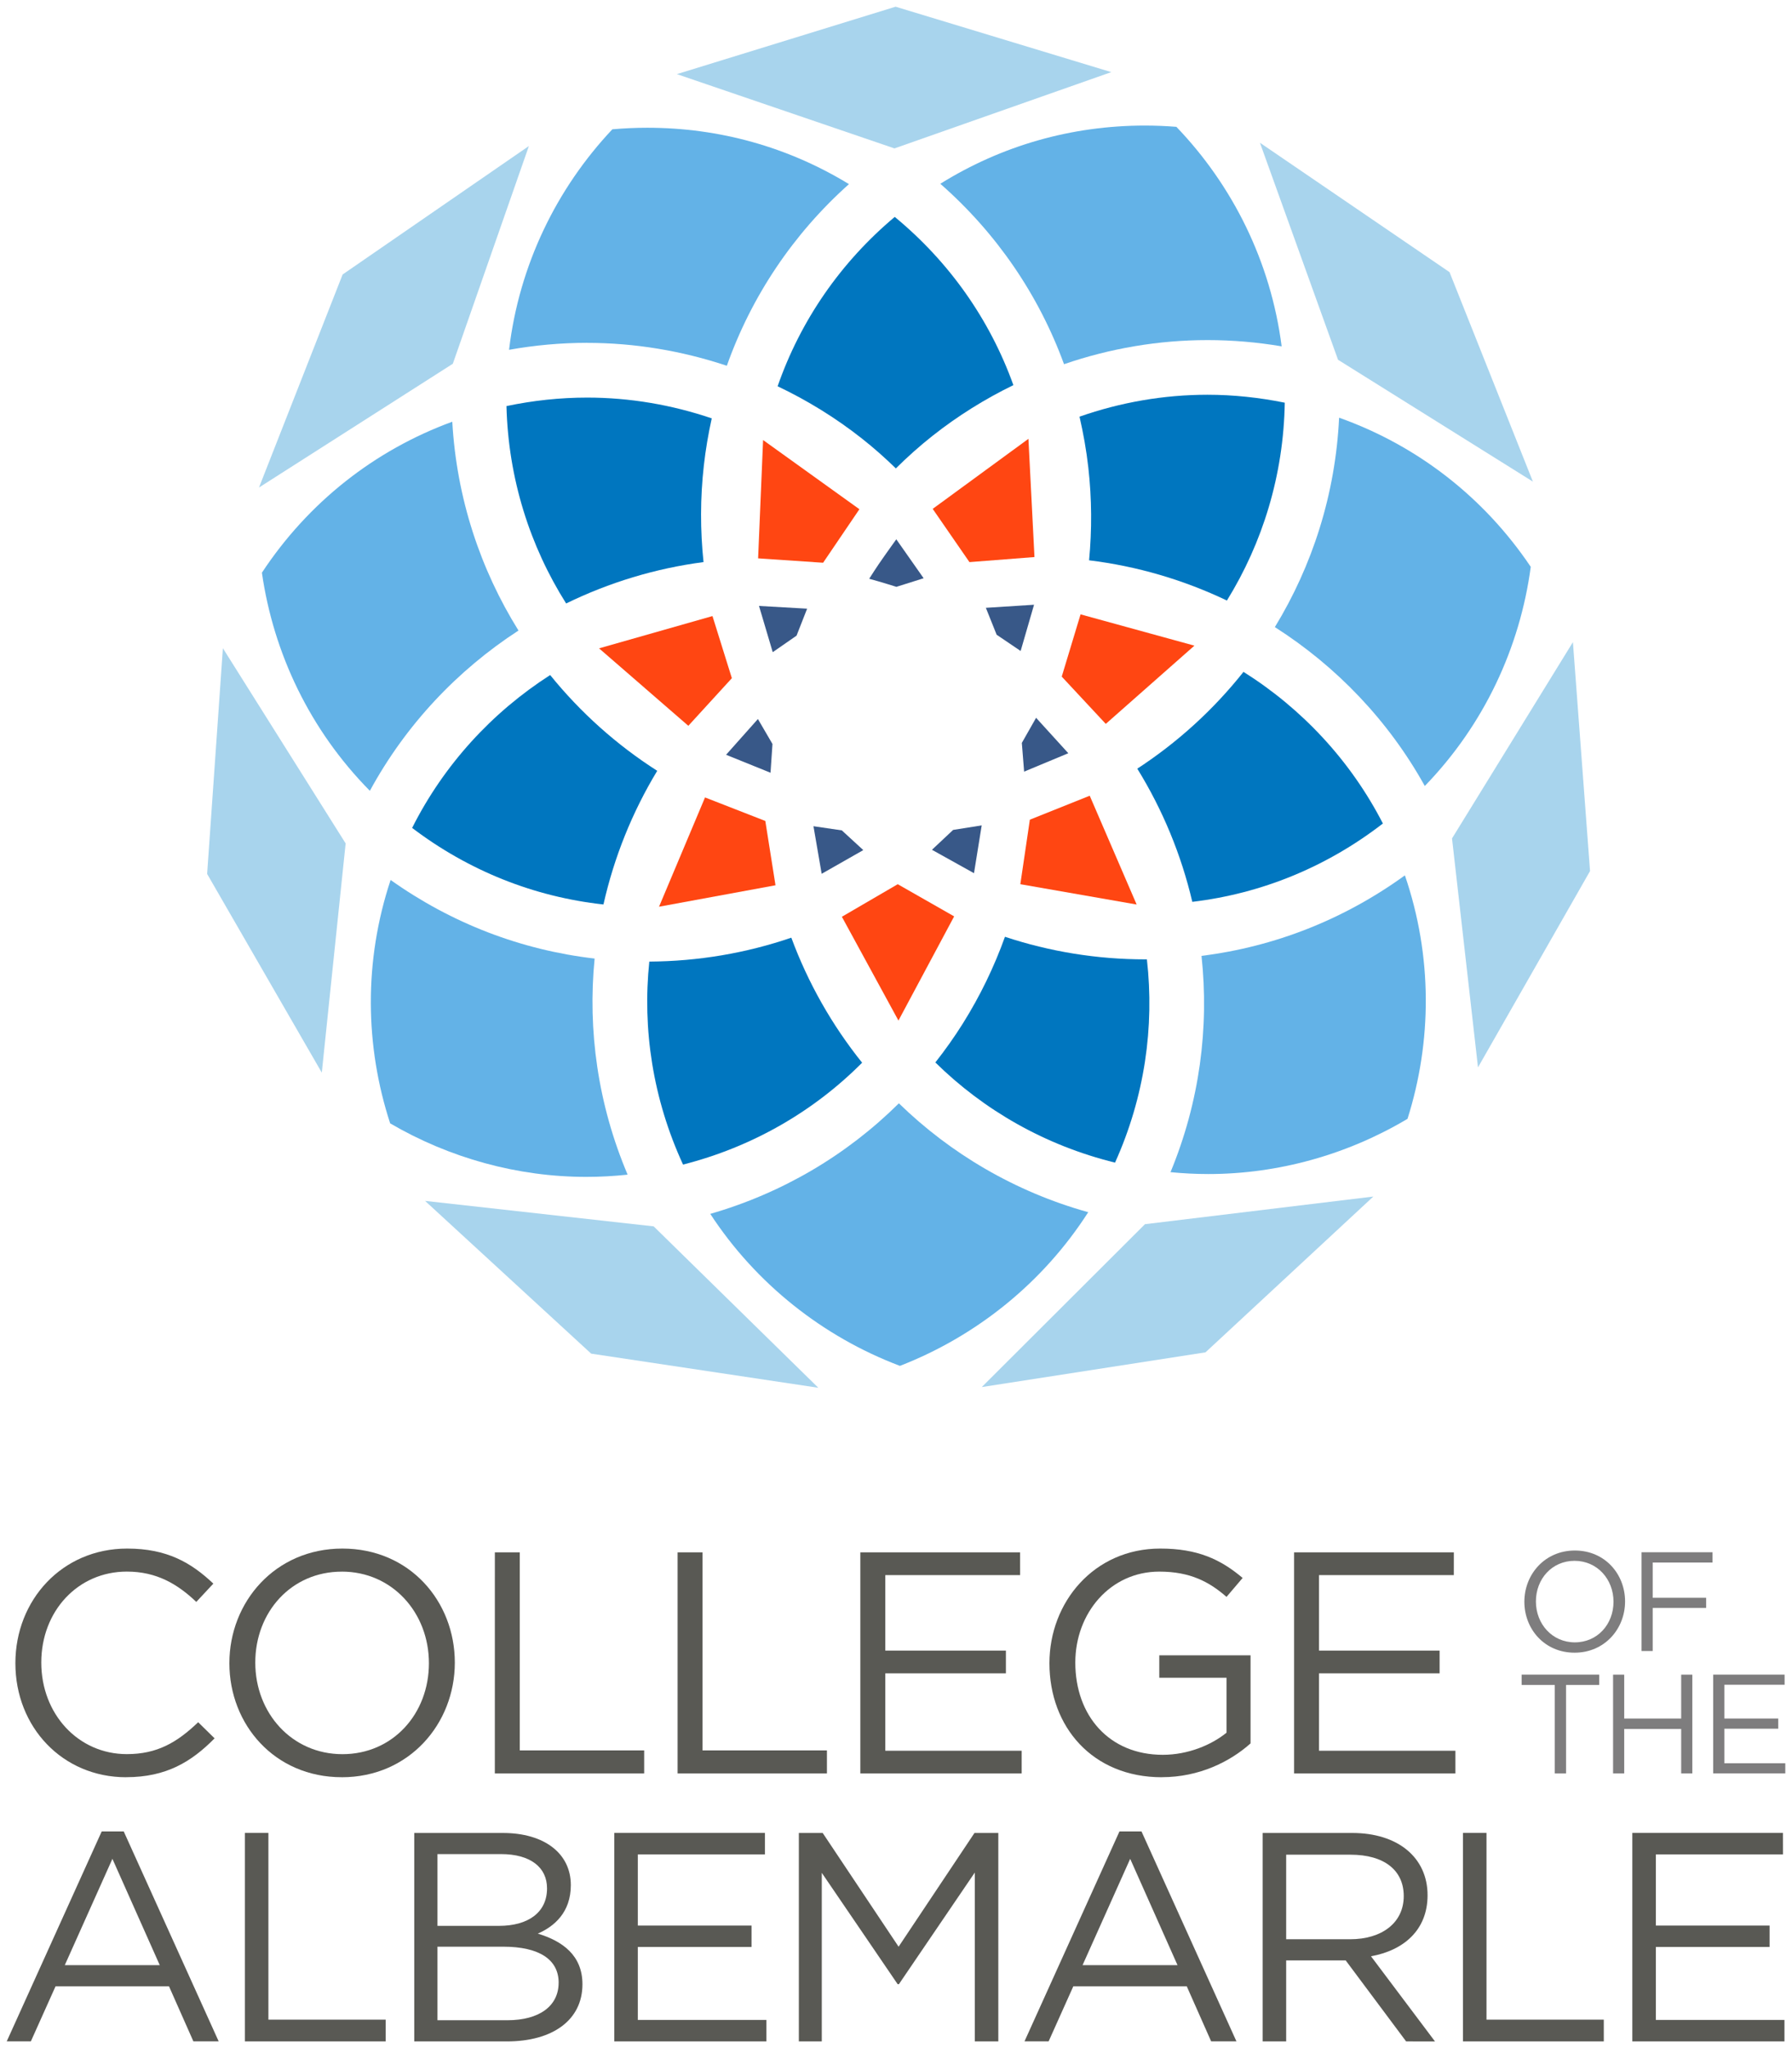 <?xml version="1.0" encoding="UTF-8" standalone="no"?>
<!-- Created with Inkscape (http://www.inkscape.org/) -->

<svg
   xmlns:dc="http://purl.org/dc/elements/1.1/"
   xmlns:cc="http://creativecommons.org/ns#"
   xmlns:rdf="http://www.w3.org/1999/02/22-rdf-syntax-ns#"
   xmlns:svg="http://www.w3.org/2000/svg"
   xmlns="http://www.w3.org/2000/svg"
   xmlns:sodipodi="http://sodipodi.sourceforge.net/DTD/sodipodi-0.dtd"
   xmlns:inkscape="http://www.inkscape.org/namespaces/inkscape"
   width="266.991"
   height="305.029"
   viewBox="0 0 70.641 80.706"
   version="1.1"
   id="svg9628"
   inkscape:version="0.92.0 r15299"
   sodipodi:docname="college of the abermarle.svg">
  <defs
     id="defs9622">
    <clipPath
       id="clipPath8593"
       clipPathUnits="userSpaceOnUse">
      <path
         inkscape:connector-curvature="0"
         id="path8591"
         d="M 154.551,192 H 457.45 V 475.2 H 154.551 Z" />
    </clipPath>
    <clipPath
       id="clipPath8353"
       clipPathUnits="userSpaceOnUse">
      <path
         inkscape:connector-curvature="0"
         id="path8351"
         d="M 154.551,192 H 457.45 V 475.2 H 154.551 Z" />
    </clipPath>
  </defs>
  <sodipodi:namedview
     id="base"
     pagecolor="#ffffff"
     bordercolor="#666666"
     borderopacity="1.0"
     inkscape:pageopacity="0.0"
     inkscape:pageshadow="2"
     inkscape:zoom="1.5146062"
     inkscape:cx="129.95445"
     inkscape:cy="127.076"
     inkscape:document-units="mm"
     inkscape:current-layer="layer1"
     showgrid="false"
     fit-margin-top="0"
     fit-margin-left="0"
     fit-margin-right="0"
     fit-margin-bottom="0"
     units="px"
     inkscape:window-width="1280"
     inkscape:window-height="744"
     inkscape:window-x="-4"
     inkscape:window-y="-4"
     inkscape:window-maximized="1" />
  <g
     inkscape:label="Layer 1"
     inkscape:groupmode="layer"
     id="layer1"
     transform="translate(19.265,47.929)">
    <g
       id="g10232"
       transform="translate(0.265,-0.265)">
      <path
         d="m -14.556,22.368 c -2.514,0 -4.368,-1.978 -4.368,-4.493 0,-2.489 1.842,-4.518 4.406,-4.518 1.58,0 2.527,0.56 3.398,1.381 l -0.672,0.721 c -0.734,-0.696 -1.556,-1.195 -2.738,-1.195 -1.929,0 -3.373,1.556 -3.373,3.584 0,2.028 1.456,3.609 3.373,3.609 1.195,0 1.979,-0.46 2.812,-1.257 l 0.647,0.635 c -0.908,0.921 -1.904,1.531 -3.485,1.531"
         style="fill:#595954;fill-opacity:1;fill-rule:nonzero;stroke:none;stroke-width:0.353"
         id="path8357"
         inkscape:connector-curvature="0" />
      <path
         d="m -6.057,14.266 c -1.991,0 -3.41,1.593 -3.41,3.584 0,1.991 1.444,3.609 3.435,3.609 1.991,0 3.41,-1.593 3.41,-3.585 0,-1.991 -1.444,-3.609 -3.435,-3.609 m 0,8.102 c -2.651,0 -4.431,-2.078 -4.431,-4.493 0,-2.414 1.804,-4.517 4.456,-4.517 2.651,0 4.431,2.078 4.431,4.493 0,2.414 -1.805,4.518 -4.456,4.518"
         style="fill:#595954;fill-opacity:1;fill-rule:nonzero;stroke:none;stroke-width:0.353"
         id="path8361"
         inkscape:connector-curvature="0" />
      <path
         d="m -0.023,13.507 h 0.983 v 7.804 H 5.863 v 0.908 h -5.887 z"
         style="fill:#595954;fill-opacity:1;fill-rule:nonzero;stroke:none;stroke-width:0.353"
         id="path8365"
         inkscape:connector-curvature="0" />
      <path
         d="m 7.181,13.507 h 0.983 v 7.804 h 4.904 v 0.908 H 7.181 Z"
         style="fill:#595954;fill-opacity:1;fill-rule:nonzero;stroke:none;stroke-width:0.353"
         id="path8369"
         inkscape:connector-curvature="0" />
      <path
         d="m 20.683,14.403 h -5.314 v 2.975 h 4.754 v 0.896 h -4.754 v 3.049 h 5.376 v 0.896 h -6.36 v -8.712 h 6.297 z"
         style="fill:#595954;fill-opacity:1;fill-rule:nonzero;stroke:none;stroke-width:0.353"
         id="path8373"
         inkscape:connector-curvature="0" />
      <path
         d="m 26.27,22.368 c -2.738,0 -4.431,-1.991 -4.431,-4.493 0,-2.402 1.755,-4.518 4.368,-4.518 1.469,0 2.378,0.423 3.248,1.158 l -0.635,0.746 c -0.672,-0.585 -1.419,-0.996 -2.651,-0.996 -1.929,0 -3.31,1.63 -3.31,3.584 0,2.091 1.332,3.635 3.448,3.635 0.995,0 1.916,-0.386 2.514,-0.872 v -2.165 h -2.651 v -0.884 h 3.597 v 3.472 c -0.809,0.722 -2.028,1.331 -3.497,1.331"
         style="fill:#595954;fill-opacity:1;fill-rule:nonzero;stroke:none;stroke-width:0.353"
         id="path8377"
         inkscape:connector-curvature="0" />
      <path
         d="m 37.78,14.403 h -5.314 v 2.975 h 4.754 v 0.896 h -4.754 v 3.049 h 5.377 v 0.896 h -6.36 v -8.712 h 6.298 z"
         style="fill:#595954;fill-opacity:1;fill-rule:nonzero;stroke:none;stroke-width:0.353"
         id="path8381"
         inkscape:connector-curvature="0" />
      <path
         d="m 42.539,13.84 c -0.889,0 -1.523,0.712 -1.523,1.601 0,0.89 0.645,1.612 1.535,1.612 0.89,0 1.524,-0.712 1.524,-1.601 0,-0.89 -0.645,-1.612 -1.535,-1.612 m 0,3.62 c -1.184,0 -1.979,-0.929 -1.979,-2.008 0,-1.078 0.806,-2.018 1.99,-2.018 1.185,0 1.98,0.928 1.98,2.007 0,1.079 -0.806,2.019 -1.991,2.019"
         style="fill:#7e7d7e;fill-opacity:1;fill-rule:nonzero;stroke:none;stroke-width:0.353"
         id="path8385"
         inkscape:connector-curvature="0" />
      <path
         d="M 47.978,13.907 H 45.62 v 1.39 h 2.107 v 0.4 H 45.62 v 1.697 h -0.439 v -3.892 h 2.797 z"
         style="fill:#7e7d7e;fill-opacity:1;fill-rule:nonzero;stroke:none;stroke-width:0.353"
         id="path8389"
         inkscape:connector-curvature="0" />
      <path
         d="m 42.205,22.218 h -0.445 v -3.487 h -1.307 v -0.406 h 3.058 v 0.406 h -1.307 z"
         style="fill:#7e7d7e;fill-opacity:1;fill-rule:nonzero;stroke:none;stroke-width:0.353"
         id="path8393"
         inkscape:connector-curvature="0" />
      <path
         d="m 44.497,20.466 v 1.752 h -0.439 v -3.892 h 0.439 v 1.729 h 2.246 v -1.729 h 0.439 v 3.892 h -0.439 v -1.752 z"
         style="fill:#7e7d7e;fill-opacity:1;fill-rule:nonzero;stroke:none;stroke-width:0.353"
         id="path8397"
         inkscape:connector-curvature="0" />
      <path
         d="m 50.82,18.725 h -2.375 v 1.33 h 2.124 v 0.4 h -2.124 v 1.362 h 2.402 v 0.4 h -2.842 v -3.892 h 2.814 z"
         style="fill:#7e7d7e;fill-opacity:1;fill-rule:nonzero;stroke:none;stroke-width:0.353"
         id="path8401"
         inkscape:connector-curvature="0" />
      <path
         d="m -15.099,25.583 -1.877,4.189 h 3.743 z m 4.189,7.193 h -0.997 l -0.962,-2.171 h -4.471 l -0.974,2.171 h -0.951 l 3.744,-8.273 h 0.868 z"
         style="fill:#595954;fill-opacity:1;fill-rule:nonzero;stroke:none;stroke-width:0.353"
         id="path8405"
         inkscape:connector-curvature="0" />
      <path
         d="m -9.877,24.562 h 0.927 v 7.358 h 4.624 v 0.857 H -9.877 Z"
         style="fill:#595954;fill-opacity:1;fill-rule:nonzero;stroke:none;stroke-width:0.353"
         id="path8409"
         inkscape:connector-curvature="0" />
      <path
         d="m 2.492,30.465 c 0,-0.904 -0.751,-1.42 -2.183,-1.42 H -2.285 v 2.898 h 2.758 c 1.244,0 2.018,-0.551 2.018,-1.478 M 2.034,26.745 c 0,-0.821 -0.646,-1.349 -1.819,-1.349 H -2.285 v 2.828 h 2.429 c 1.115,0 1.89,-0.505 1.89,-1.478 m 0.938,-0.129 c 0,1.08 -0.657,1.632 -1.302,1.913 0.974,0.294 1.76,0.857 1.76,1.995 0,1.42 -1.185,2.253 -2.981,2.253 H -3.2 v -8.214 h 3.497 c 1.619,0 2.675,0.798 2.675,2.053"
         style="fill:#595954;fill-opacity:1;fill-rule:nonzero;stroke:none;stroke-width:0.353"
         id="path8413"
         inkscape:connector-curvature="0" />
      <path
         d="M 10.624,25.407 H 5.613 v 2.805 h 4.483 v 0.845 H 5.613 v 2.875 h 5.069 v 0.845 H 4.686 v -8.215 h 5.938 z"
         style="fill:#595954;fill-opacity:1;fill-rule:nonzero;stroke:none;stroke-width:0.353"
         id="path8417"
         inkscape:connector-curvature="0" />
      <path
         d="m 15.904,30.524 h -0.047 l -2.992,-4.389 v 6.642 H 11.961 v -8.214 h 0.939 l 2.993,4.483 2.992,-4.483 h 0.939 v 8.214 h -0.927 v -6.654 z"
         style="fill:#595954;fill-opacity:1;fill-rule:nonzero;stroke:none;stroke-width:0.353"
         id="path8421"
         inkscape:connector-curvature="0" />
      <path
         d="m 25.022,25.583 -1.877,4.189 h 3.743 z m 4.189,7.193 h -0.997 l -0.962,-2.171 h -4.471 l -0.974,2.171 h -0.951 l 3.744,-8.273 h 0.868 z"
         style="fill:#595954;fill-opacity:1;fill-rule:nonzero;stroke:none;stroke-width:0.353"
         id="path8425"
         inkscape:connector-curvature="0" />
      <path
         d="m 33.706,25.419 h -2.535 v 3.333 h 2.523 c 1.232,0 2.112,-0.634 2.112,-1.701 0,-1.021 -0.774,-1.631 -2.1,-1.631 m 2.194,7.358 -2.382,-3.192 h -2.347 v 3.192 h -0.927 v -8.214 h 3.532 c 1.807,0 2.969,0.974 2.969,2.453 0,1.373 -0.939,2.172 -2.23,2.406 l 2.523,3.356 z"
         style="fill:#595954;fill-opacity:1;fill-rule:nonzero;stroke:none;stroke-width:0.353"
         id="path8429"
         inkscape:connector-curvature="0" />
      <path
         d="m 38.141,24.562 h 0.927 v 7.358 h 4.624 v 0.857 h -5.551 z"
         style="fill:#595954;fill-opacity:1;fill-rule:nonzero;stroke:none;stroke-width:0.353"
         id="path8433"
         inkscape:connector-curvature="0" />
      <path
         d="m 50.756,25.407 h -5.011 v 2.805 h 4.483 v 0.845 h -4.483 v 2.875 h 5.069 v 0.845 h -5.997 v -8.215 h 5.938 z"
         style="fill:#595954;fill-opacity:1;fill-rule:nonzero;stroke:none;stroke-width:0.353"
         id="path8437"
         inkscape:connector-curvature="0" />
      <path
         d="m 24.277,-44.822 -8.503,-2.578 -8.622,2.657 8.578,2.927 z"
         style="fill:#a8d4ed;fill-opacity:1;fill-rule:nonzero;stroke:none;stroke-width:0.353"
         id="path8441"
         inkscape:connector-curvature="0" />
      <path
         d="m -1.68,-33.33 2.999,-8.58 -7.343,5.062 -3.297,8.395 z"
         style="fill:#a8d4ed;fill-opacity:1;fill-rule:nonzero;stroke:none;stroke-width:0.353"
         id="path8445"
         inkscape:connector-curvature="0" />
      <path
         d="m -5.905,-14.429 -4.839,-7.692 -0.621,8.894 4.52,7.831 z"
         style="fill:#a8d4ed;fill-opacity:1;fill-rule:nonzero;stroke:none;stroke-width:0.353"
         id="path8449"
         inkscape:connector-curvature="0" />
      <path
         d="M 6.238,0.661 -2.774,-0.343 3.774,5.676 12.728,7.021 Z"
         style="fill:#a8d4ed;fill-opacity:1;fill-rule:nonzero;stroke:none;stroke-width:0.353"
         id="path8453"
         inkscape:connector-curvature="0" />
      <path
         d="m 25.605,0.575 -6.433,6.418 8.819,-1.368 6.616,-6.139 z"
         style="fill:#a8d4ed;fill-opacity:1;fill-rule:nonzero;stroke:none;stroke-width:0.353"
         id="path8457"
         inkscape:connector-curvature="0" />
      <path
         d="m 37.709,-14.626 1.024,9.022 4.417,-7.736 -0.675,-9.021 z"
         style="fill:#a8d4ed;fill-opacity:1;fill-rule:nonzero;stroke:none;stroke-width:0.353"
         id="path8461"
         inkscape:connector-curvature="0" />
      <path
         d="m 30.137,-42.039 3.079,8.552 7.682,4.802 -3.287,-8.255 z"
         style="fill:#a8d4ed;fill-opacity:1;fill-rule:nonzero;stroke:none;stroke-width:0.353"
         id="path8465"
         inkscape:connector-curvature="0" />
      <path
         d="m 0.908,-22.819 c -1.505,-2.415 -2.439,-5.22 -2.609,-8.227 -3.07,1.123 -5.682,3.185 -7.505,5.949 0.455,3.169 1.891,6.201 4.256,8.595 1.409,-2.592 3.443,-4.748 5.859,-6.316"
         style="fill:#63b2e7;fill-opacity:1;fill-rule:nonzero;stroke:none;stroke-width:0.353"
         id="path8469"
         inkscape:connector-curvature="0" />
      <path
         d="m 3.615,-34.153 c 1.875,0 3.736,0.312 5.507,0.902 0.971,-2.738 2.611,-5.19 4.814,-7.158 -2.39,-1.458 -5.103,-2.221 -7.948,-2.221 -0.463,0 -0.923,0.021 -1.379,0.061 -2.197,2.331 -3.673,5.346 -4.072,8.689 1.019,-0.182 2.051,-0.275 3.078,-0.275"
         style="fill:#63b2e7;fill-opacity:1;fill-rule:nonzero;stroke:none;stroke-width:0.353"
         id="path8473"
         inkscape:connector-curvature="0" />
      <path
         d="m 3.586,-1.289 c 0.541,0 1.083,-0.03 1.625,-0.088 -1.174,-2.769 -1.579,-5.691 -1.301,-8.515 -2.902,-0.337 -5.638,-1.389 -8.042,-3.097 -1.061,3.19 -1.012,6.545 -0.018,9.591 2.342,1.368 5.023,2.109 7.735,2.109 z"
         style="fill:#63b2e7;fill-opacity:1;fill-rule:nonzero;stroke:none;stroke-width:0.353"
         id="path8477"
         inkscape:connector-curvature="0" />
      <path
         d="M 23.368,0.103 C 20.472,-0.706 17.937,-2.21 15.904,-4.188 13.843,-2.145 11.305,-0.648 8.469,0.169 10.268,2.921 12.91,5.011 15.945,6.158 18.969,4.985 21.593,2.872 23.368,0.103"
         style="fill:#63b2e7;fill-opacity:1;fill-rule:nonzero;stroke:none;stroke-width:0.353"
         id="path8481"
         inkscape:connector-curvature="0" />
      <path
         d="m 35.851,-13.17 c -2.393,1.732 -5.121,2.81 -8.017,3.172 0.304,2.822 -0.073,5.746 -1.222,8.523 0.496,0.048 0.992,0.074 1.488,0.074 h 7.05e-4 c 2.758,0 5.484,-0.764 7.854,-2.176 0.967,-3.053 0.988,-6.409 -0.103,-9.593"
         style="fill:#63b2e7;fill-opacity:1;fill-rule:nonzero;stroke:none;stroke-width:0.353"
         id="path8485"
         inkscape:connector-curvature="0" />
      <path
         d="m 17.537,-40.423 c 2.221,1.949 3.882,4.385 4.877,7.11 1.815,-0.623 3.728,-0.95 5.656,-0.95 0.975,0 1.955,0.083 2.923,0.247 -0.429,-3.336 -1.931,-6.338 -4.15,-8.65 -0.411,-0.033 -0.826,-0.05 -1.243,-0.05 -2.891,0 -5.646,0.789 -8.063,2.294"
         style="fill:#63b2e7;fill-opacity:1;fill-rule:nonzero;stroke:none;stroke-width:0.353"
         id="path8489"
         inkscape:connector-curvature="0" />
      <path
         d="m 33.258,-31.204 c -0.144,3.011 -1.051,5.824 -2.533,8.251 2.429,1.547 4.48,3.685 5.911,6.261 2.34,-2.414 3.751,-5.459 4.177,-8.635 -1.845,-2.744 -4.474,-4.782 -7.555,-5.878"
         style="fill:#63b2e7;fill-opacity:1;fill-rule:nonzero;stroke:none;stroke-width:0.353"
         id="path8493"
         inkscape:connector-curvature="0" />
      <path
         d="m 8.203,-25.515 c -0.131,-1.253 -0.132,-2.528 0.013,-3.809 0.071,-0.628 0.176,-1.246 0.311,-1.854 -1.578,-0.536 -3.238,-0.819 -4.911,-0.819 -1.063,0 -2.132,0.114 -3.181,0.335 0.071,2.853 0.923,5.514 2.352,7.778 1.692,-0.826 3.521,-1.383 5.417,-1.631"
         style="fill:#0076bf;fill-opacity:1;fill-rule:nonzero;stroke:none;stroke-width:0.353"
         id="path8497"
         inkscape:connector-curvature="0" />
      <path
         d="m 2.158,-21.064 c -2.286,1.465 -4.188,3.529 -5.442,6.024 2.227,1.689 4.801,2.716 7.542,3.017 0.417,-1.856 1.132,-3.636 2.12,-5.267 -1.603,-1.024 -3.028,-2.3 -4.22,-3.773"
         style="fill:#0076bf;fill-opacity:1;fill-rule:nonzero;stroke:none;stroke-width:0.353"
         id="path8501"
         inkscape:connector-curvature="0" />
      <path
         d="M 14.455,-5.788 C 13.268,-7.267 12.323,-8.931 11.664,-10.715 c -1.777,0.607 -3.663,0.931 -5.598,0.942 -0.277,2.655 0.136,5.411 1.33,7.999 2.708,-0.69 5.127,-2.074 7.059,-4.014"
         style="fill:#0076bf;fill-opacity:1;fill-rule:nonzero;stroke:none;stroke-width:0.353"
         id="path8505"
         inkscape:connector-curvature="0" />
      <path
         d="m 25.622,-9.86 c -1.912,0 -3.776,-0.307 -5.536,-0.89 -0.425,1.183 -0.978,2.33 -1.662,3.42 -0.335,0.534 -0.698,1.043 -1.082,1.532 1.903,1.872 4.316,3.267 7.083,3.947 1.17,-2.595 1.558,-5.356 1.256,-8.01 -0.019,0 -0.037,0.001 -0.056,0.001 z"
         style="fill:#0076bf;fill-opacity:1;fill-rule:nonzero;stroke:none;stroke-width:0.353"
         id="path8509"
         inkscape:connector-curvature="0" />
      <path
         d="m 15.785,-29.207 c 0.461,-0.456 0.946,-0.89 1.458,-1.293 0.987,-0.778 2.054,-1.443 3.175,-1.988 -0.923,-2.572 -2.521,-4.852 -4.677,-6.629 -2.139,1.795 -3.718,4.09 -4.617,6.674 1.173,0.558 2.288,1.244 3.316,2.054 0.471,0.371 0.918,0.767 1.345,1.183"
         style="fill:#0076bf;fill-opacity:1;fill-rule:nonzero;stroke:none;stroke-width:0.353"
         id="path8513"
         inkscape:connector-curvature="0" />
      <path
         d="m 23.025,-31.245 c 0.151,0.658 0.271,1.326 0.347,2.006 0.139,1.229 0.144,2.452 0.03,3.654 1.9,0.231 3.734,0.774 5.433,1.585 1.407,-2.274 2.234,-4.942 2.281,-7.796 -1.007,-0.204 -2.03,-0.313 -3.047,-0.313 -1.72,0 -3.428,0.297 -5.045,0.864"
         style="fill:#0076bf;fill-opacity:1;fill-rule:nonzero;stroke:none;stroke-width:0.353"
         id="path8517"
         inkscape:connector-curvature="0" />
      <path
         d="m 25.302,-17.375 c 1.003,1.623 1.735,3.397 2.169,5.248 2.733,-0.325 5.298,-1.376 7.513,-3.087 -1.275,-2.481 -3.195,-4.53 -5.495,-5.975 -1.179,1.486 -2.593,2.775 -4.186,3.814"
         style="fill:#0076bf;fill-opacity:1;fill-rule:nonzero;stroke:none;stroke-width:0.353"
         id="path8521"
         inkscape:connector-curvature="0" />
      <path
         d="M 7.604,-19.064 9.32,-20.94 8.556,-23.388 4.085,-22.116 Z"
         style="fill:#ff4612;fill-opacity:1;fill-rule:nonzero;stroke:none;stroke-width:0.353"
         id="path8525"
         inkscape:connector-curvature="0" />
      <path
         d="m 10.639,-15.314 -2.377,-0.927 -1.813,4.306 4.591,-0.845 z"
         style="fill:#ff4612;fill-opacity:1;fill-rule:nonzero;stroke:none;stroke-width:0.353"
         id="path8529"
         inkscape:connector-curvature="0" />
      <path
         d="m 18.083,-11.554 -2.224,-1.268 -2.202,1.283 2.23,4.09 z"
         style="fill:#ff4612;fill-opacity:1;fill-rule:nonzero;stroke:none;stroke-width:0.353"
         id="path8533"
         inkscape:connector-curvature="0" />
      <path
         d="m 10.355,-25.662 2.562,0.173 1.431,-2.109 -3.797,-2.726 z"
         style="fill:#ff4612;fill-opacity:1;fill-rule:nonzero;stroke:none;stroke-width:0.353"
         id="path8537"
         inkscape:connector-curvature="0" />
      <path
         d="m 17.237,-27.612 1.449,2.098 2.563,-0.199 -0.238,-4.659 z"
         style="fill:#ff4612;fill-opacity:1;fill-rule:nonzero;stroke:none;stroke-width:0.353"
         id="path8541"
         inkscape:connector-curvature="0" />
      <path
         d="m 22.324,-21.002 1.736,1.863 3.494,-3.083 -4.488,-1.233 z"
         style="fill:#ff4612;fill-opacity:1;fill-rule:nonzero;stroke:none;stroke-width:0.353"
         id="path8545"
         inkscape:connector-curvature="0" />
      <path
         d="m 21.067,-15.364 -0.375,2.542 4.585,0.801 -1.85,-4.288 z"
         style="fill:#ff4612;fill-opacity:1;fill-rule:nonzero;stroke:none;stroke-width:0.353"
         id="path8549"
         inkscape:connector-curvature="0" />
      <path
         d="m 9.092,-17.922 1.752,0.708 0.077,-1.133 -0.574,-0.984 z"
         style="fill:#385888;fill-opacity:1;fill-rule:nonzero;stroke:none;stroke-width:0.353"
         id="path8553"
         inkscape:connector-curvature="0" />
      <path
         d="m 12.537,-15.107 0.323,1.875 1.641,-0.934 -0.846,-0.777 z"
         style="fill:#385888;fill-opacity:1;fill-rule:nonzero;stroke:none;stroke-width:0.353"
         id="path8557"
         inkscape:connector-curvature="0" />
      <path
         d="m 10.931,-21.965 0.939,-0.651 0.417,-1.063 -1.897,-0.108 z"
         style="fill:#385888;fill-opacity:1;fill-rule:nonzero;stroke:none;stroke-width:0.353"
         id="path8561"
         inkscape:connector-curvature="0" />
      <path
         d="m 15.585,-26.11 c -0.018,0.025 -0.451,0.628 -0.658,0.951 l -0.193,0.301 0.344,0.097 c 0.217,0.062 0.648,0.196 0.648,0.196 l 0.08,0.025 1.074,-0.338 -1.078,-1.535 z"
         style="fill:#385888;fill-opacity:1;fill-rule:nonzero;stroke:none;stroke-width:0.353"
         id="path8565"
         inkscape:connector-curvature="0" />
      <path
         d="m 19.333,-23.713 0.425,1.061 0.946,0.64 0.528,-1.822 z"
         style="fill:#385888;fill-opacity:1;fill-rule:nonzero;stroke:none;stroke-width:0.353"
         id="path8569"
         inkscape:connector-curvature="0" />
      <path
         d="m 21.313,-19.379 -0.562,0.989 0.09,1.132 1.742,-0.725 z"
         style="fill:#385888;fill-opacity:1;fill-rule:nonzero;stroke:none;stroke-width:0.353"
         id="path8573"
         inkscape:connector-curvature="0" />
      <path
         d="m 17.208,-14.178 1.657,0.922 0.304,-1.884 -1.127,0.179 z"
         style="fill:#385888;fill-opacity:1;fill-rule:nonzero;stroke:none;stroke-width:0.353"
         id="path8577"
         inkscape:connector-curvature="0" />
    </g>
  </g>
</svg>

